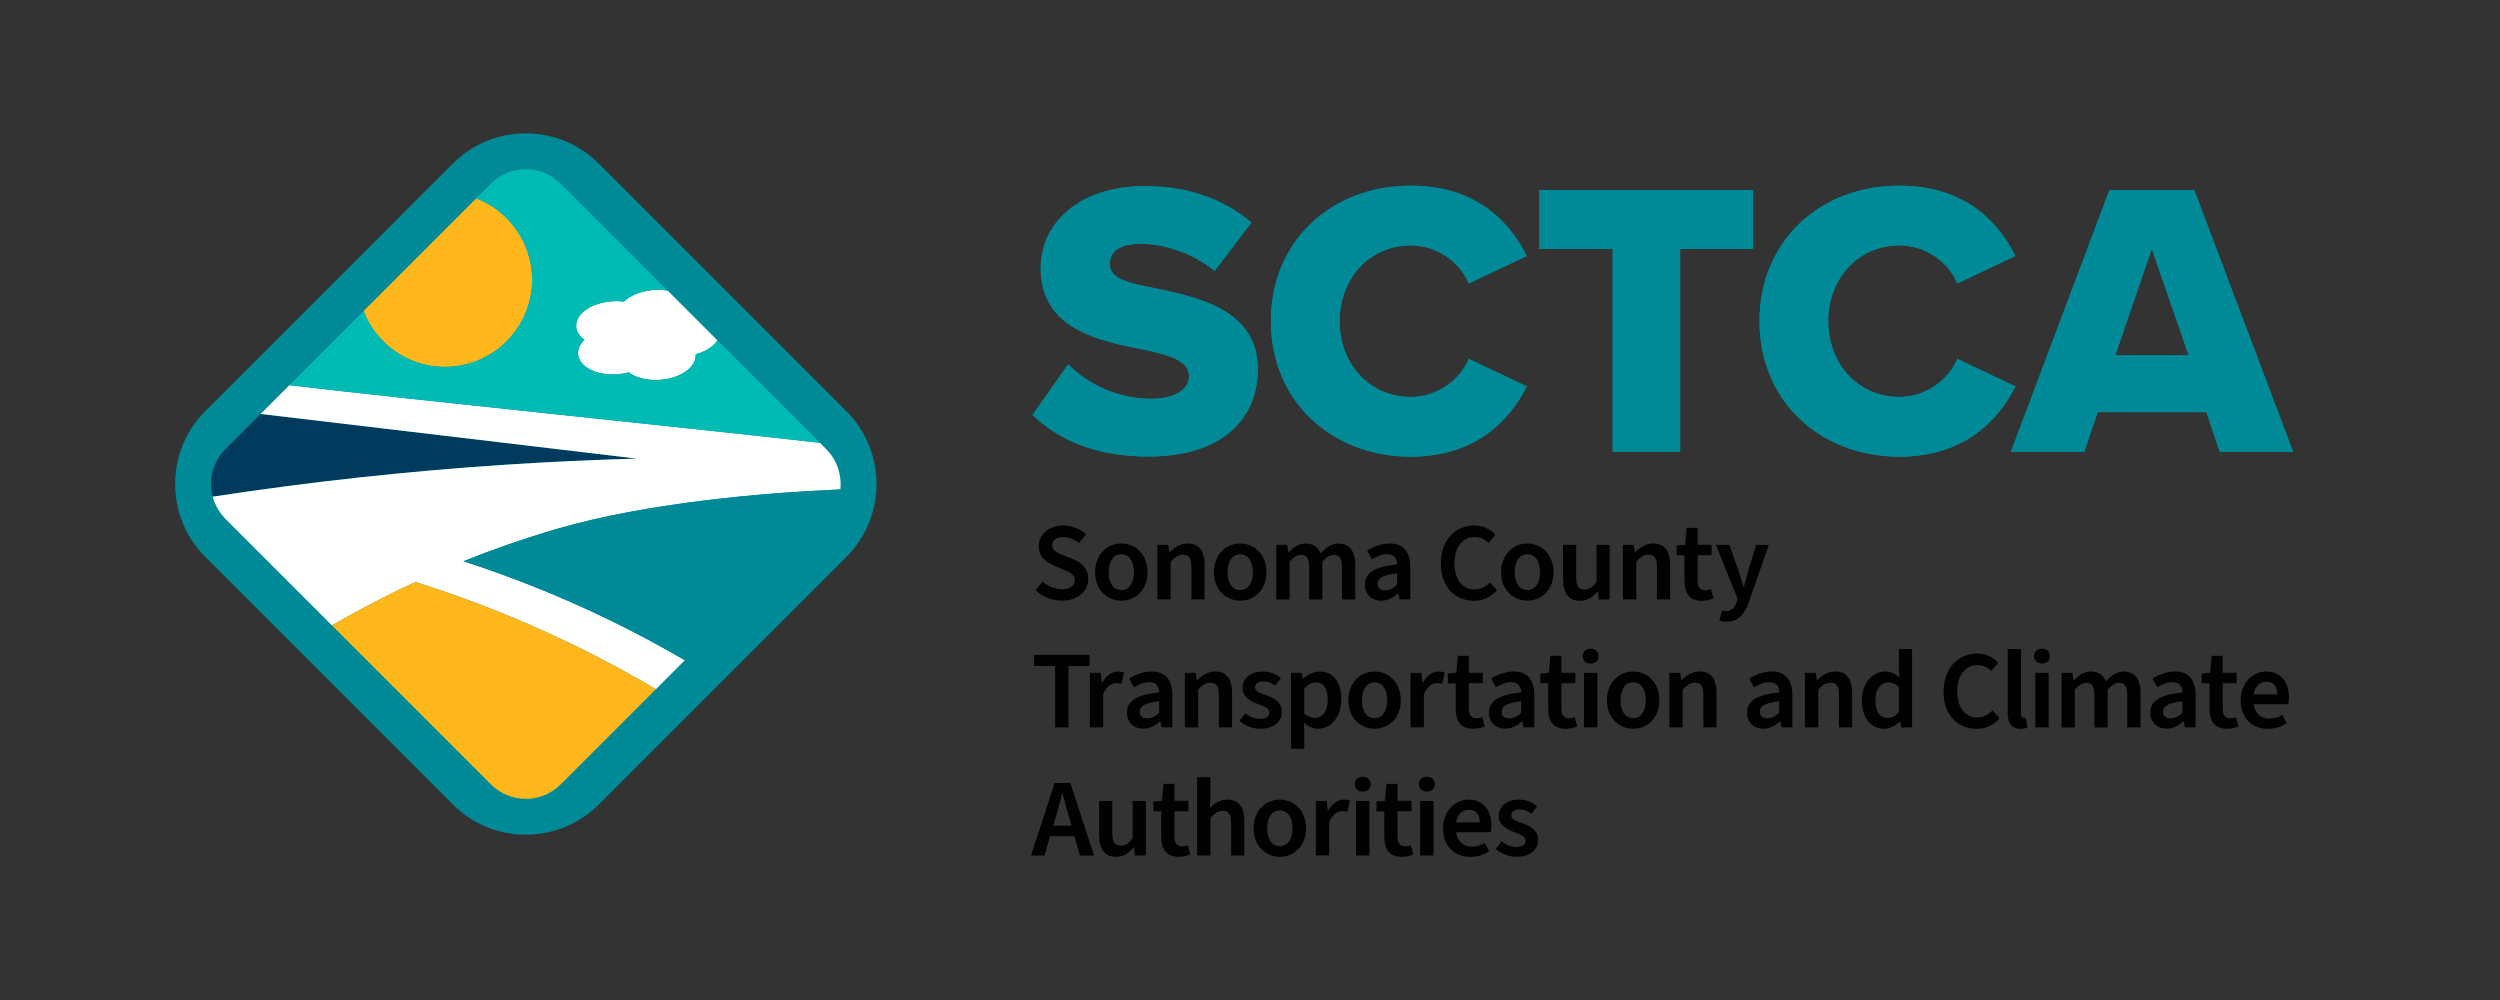 <?xml version="1.0" encoding="UTF-8"?>
<svg xmlns="http://www.w3.org/2000/svg" id="Layer_1" viewBox="0 0 360 144"><rect x="0" y="0" width="360" height="144" fill="#333333" stroke="none"/><defs><style>.cls-1{fill:#fff;}.cls-2{fill:#00bbb4;}.cls-3{fill:#010101;}.cls-4{fill:#ffb71b;}.cls-5{fill:#008996;}.cls-6{fill:#fdb723;}.cls-7{fill:#003a5d;}</style></defs><path class="cls-3" d="M149.11,84.97l1.03-1.25c.76.72,1.8,1.13,2.82,1.13,1.16,0,1.8-.53,1.8-1.33s-.68-1.1-1.63-1.5l-1.43-.62c-1.05-.43-2.12-1.25-2.12-2.76,0-1.68,1.48-2.97,3.54-2.97,1.27,0,2.45.51,3.27,1.29l-1.03,1.25c-.66-.56-1.43-.88-2.24-.88-.98,0-1.61.45-1.61,1.2,0,.8.79,1.09,1.66,1.45l1.42.57c1.26.53,2.12,1.31,2.12,2.83,0,1.69-1.42,3.11-3.8,3.11-1.45,0-2.8-.53-3.8-1.53Z"/><path class="cls-3" d="M157.69,82.4c0-2.62,1.8-4.14,3.78-4.14s3.77,1.52,3.77,4.14-1.8,4.1-3.77,4.1-3.78-1.5-3.78-4.1ZM163.29,82.4c0-1.56-.68-2.59-1.82-2.59s-1.82,1.02-1.82,2.59.68,2.57,1.82,2.57,1.82-1.02,1.82-2.57Z"/><path class="cls-3" d="M166.66,78.46h1.56l.15,1.05h.05c.71-.67,1.51-1.25,2.59-1.25,1.71,0,2.45,1.15,2.45,3.13v4.92h-1.9v-4.68c0-1.28-.37-1.74-1.21-1.74-.69,0-1.14.32-1.77.96v5.46h-1.92v-7.86Z"/><path class="cls-3" d="M174.81,82.4c0-2.62,1.8-4.14,3.78-4.14s3.77,1.52,3.77,4.14-1.8,4.1-3.77,4.1-3.78-1.5-3.78-4.1ZM180.41,82.4c0-1.56-.68-2.59-1.82-2.59s-1.82,1.02-1.82,2.59.68,2.57,1.82,2.57,1.82-1.02,1.82-2.57Z"/><path class="cls-3" d="M183.79,78.46h1.56l.15,1.07h.05c.68-.69,1.43-1.26,2.43-1.26,1.16,0,1.82.53,2.19,1.41.76-.8,1.53-1.41,2.54-1.41,1.67,0,2.45,1.15,2.45,3.13v4.92h-1.92v-4.68c0-1.28-.37-1.74-1.19-1.74-.48,0-1.03.3-1.63.96v5.46h-1.9v-4.68c0-1.28-.39-1.74-1.19-1.74-.48,0-1.03.3-1.63.96v5.46h-1.92v-7.86Z"/><path class="cls-3" d="M196.55,84.21c0-1.72,1.38-2.59,4.64-2.94-.03-.8-.35-1.47-1.42-1.47-.77,0-1.51.32-2.22.73l-.68-1.25c.87-.54,2-1.02,3.25-1.02,1.96,0,2.96,1.21,2.96,3.4v4.65h-1.55l-.16-.86h-.06c-.71.61-1.48,1.05-2.41,1.05-1.38,0-2.35-.93-2.35-2.3ZM201.18,84.21v-1.66c-2.16.26-2.8.73-2.8,1.53,0,.67.45.93,1.09.93s1.13-.26,1.71-.8Z"/><path class="cls-3" d="M207.48,81.12c0-3.42,2.16-5.45,4.83-5.45,1.32,0,2.38.61,3.04,1.33l-1.01,1.17c-.55-.53-1.17-.83-2-.83-1.67,0-2.9,1.41-2.9,3.74s1.11,3.79,2.87,3.79c.92,0,1.64-.37,2.22-1.01l1.03,1.13c-.89,1.01-1.98,1.52-3.33,1.52-2.64,0-4.75-1.92-4.75-5.38Z"/><path class="cls-3" d="M216.16,82.4c0-2.62,1.8-4.14,3.78-4.14s3.77,1.52,3.77,4.14-1.8,4.1-3.77,4.1-3.78-1.5-3.78-4.1ZM221.76,82.4c0-1.56-.68-2.59-1.82-2.59s-1.82,1.02-1.82,2.59.68,2.57,1.82,2.57,1.82-1.02,1.82-2.57Z"/><path class="cls-3" d="M225.07,83.38v-4.92h1.9v4.68c0,1.28.37,1.76,1.21,1.76.69,0,1.14-.32,1.72-1.07v-5.37h1.9v7.86h-1.56l-.14-1.15h-.05c-.69.81-1.45,1.34-2.54,1.34-1.69,0-2.43-1.15-2.43-3.13Z"/><path class="cls-3" d="M233.7,78.46h1.56l.15,1.05h.05c.71-.67,1.51-1.25,2.59-1.25,1.71,0,2.45,1.15,2.45,3.13v4.92h-1.9v-4.68c0-1.28-.37-1.74-1.21-1.74-.69,0-1.14.32-1.77.96v5.46h-1.92v-7.86Z"/><path class="cls-3" d="M242.56,83.65v-3.69h-1.13v-1.41l1.22-.1.23-2.44h1.58v2.44h2.01v1.5h-2.01v3.69c0,.91.37,1.36,1.11,1.36.27,0,.55-.05.82-.16l.34,1.33c-.42.19-1,.34-1.64.34-1.85,0-2.53-1.15-2.53-2.86Z"/><path class="cls-3" d="M247.59,89.35l.37-1.42c.23.06.37.08.55.08.82,0,1.3-.54,1.56-1.31l.14-.49-3.11-7.75h1.93l1.34,3.82c.24.69.47,1.47.69,2.22h.06c.19-.73.4-1.5.6-2.22l1.16-3.82h1.83l-2.85,8.19c-.66,1.79-1.5,2.87-3.24,2.87-.43,0-.74-.06-1.05-.18Z"/><path class="cls-3" d="M151.95,95.9h-3.03v-1.6h7.97v1.6h-3.03v8.85h-1.92v-8.85Z"/><path class="cls-3" d="M156.95,96.89h1.56l.15,1.41h.05c.58-1.02,1.42-1.6,2.25-1.6.4,0,.66.06.9.16l-.39,1.61c-.24-.06-.43-.1-.76-.1-.63,0-1.38.42-1.85,1.61v4.76h-1.92v-7.86Z"/><path class="cls-3" d="M162.28,102.64c0-1.72,1.38-2.59,4.64-2.94-.03-.8-.35-1.47-1.42-1.47-.77,0-1.51.32-2.22.73l-.68-1.25c.87-.54,2-1.02,3.25-1.02,1.96,0,2.96,1.21,2.96,3.4v4.65h-1.55l-.16-.86h-.06c-.71.61-1.48,1.05-2.41,1.05-1.38,0-2.35-.93-2.35-2.3ZM166.92,102.64v-1.66c-2.16.26-2.8.73-2.8,1.53,0,.67.45.93,1.09.93s1.13-.26,1.71-.8Z"/><path class="cls-3" d="M170.62,96.89h1.56l.15,1.05h.05c.71-.67,1.51-1.25,2.59-1.25,1.71,0,2.45,1.15,2.45,3.13v4.92h-1.9v-4.68c0-1.28-.37-1.74-1.21-1.74-.69,0-1.14.32-1.77.96v5.46h-1.92v-7.86Z"/><path class="cls-3" d="M178.49,103.79l.84-1.07c.69.56,1.42.8,2.22.8s1.24-.38,1.24-.91c0-.66-.77-.91-1.66-1.23-1.14-.42-2.21-1.07-2.21-2.32,0-1.37,1.13-2.36,2.9-2.36,1.08,0,2,.4,2.64.96l-.82,1.07c-.56-.42-1.14-.61-1.77-.61-.79,0-1.14.38-1.14.85,0,.57.56.8,1.56,1.13,1.22.42,2.3,1.04,2.3,2.4s-1.1,2.44-3.11,2.44c-1.1,0-2.22-.42-2.99-1.15Z"/><path class="cls-3" d="M185.9,96.89h1.56l.15.83h.05c.68-.56,1.51-1.02,2.38-1.02,1.96,0,3.11,1.58,3.11,4.01,0,2.68-1.61,4.23-3.36,4.23-.71,0-1.4-.32-2.03-.86l.06,1.31v2.44h-1.92v-10.94ZM191.19,100.73c0-1.55-.52-2.46-1.69-2.46-.56,0-1.09.27-1.69.86v3.63c.55.46,1.09.62,1.55.62,1.03,0,1.84-.89,1.84-2.65Z"/><path class="cls-3" d="M194.16,100.84c0-2.62,1.8-4.14,3.78-4.14s3.77,1.52,3.77,4.14-1.8,4.1-3.77,4.1-3.78-1.5-3.78-4.1ZM199.76,100.84c0-1.56-.68-2.59-1.82-2.59s-1.82,1.02-1.82,2.59.68,2.57,1.82,2.57,1.82-1.02,1.82-2.57Z"/><path class="cls-3" d="M203.13,96.89h1.56l.15,1.41h.05c.58-1.02,1.42-1.6,2.25-1.6.4,0,.66.06.9.16l-.39,1.61c-.24-.06-.43-.1-.76-.1-.63,0-1.38.42-1.85,1.61v4.76h-1.92v-7.86Z"/><path class="cls-3" d="M209.62,102.08v-3.69h-1.13v-1.41l1.22-.1.23-2.44h1.58v2.44h2.01v1.5h-2.01v3.69c0,.91.37,1.36,1.11,1.36.27,0,.55-.05.82-.16l.34,1.33c-.42.19-1,.34-1.64.34-1.85,0-2.53-1.15-2.53-2.86Z"/><path class="cls-3" d="M214.41,102.64c0-1.72,1.38-2.59,4.64-2.94-.03-.8-.35-1.47-1.42-1.47-.77,0-1.51.32-2.22.73l-.68-1.25c.87-.54,2-1.02,3.25-1.02,1.96,0,2.96,1.21,2.96,3.4v4.65h-1.55l-.16-.86h-.06c-.71.61-1.48,1.05-2.41,1.05-1.38,0-2.35-.93-2.35-2.3ZM219.04,102.64v-1.66c-2.16.26-2.8.73-2.8,1.53,0,.67.45.93,1.09.93s1.13-.26,1.71-.8Z"/><path class="cls-3" d="M222.94,102.08v-3.69h-1.13v-1.41l1.22-.1.23-2.44h1.58v2.44h2.01v1.5h-2.01v3.69c0,.91.37,1.36,1.11,1.36.27,0,.55-.05.82-.16l.34,1.33c-.42.19-1,.34-1.64.34-1.85,0-2.53-1.15-2.53-2.86Z"/><path class="cls-3" d="M227.92,94.48c0-.64.47-1.07,1.14-1.07s1.14.43,1.14,1.07-.47,1.07-1.14,1.07-1.14-.43-1.14-1.07ZM228.1,96.89h1.92v7.86h-1.92v-7.86Z"/><path class="cls-3" d="M231.4,100.84c0-2.62,1.8-4.14,3.78-4.14s3.77,1.52,3.77,4.14-1.8,4.1-3.77,4.1-3.78-1.5-3.78-4.1ZM237,100.84c0-1.56-.68-2.59-1.82-2.59s-1.82,1.02-1.82,2.59.68,2.57,1.82,2.57,1.82-1.02,1.82-2.57Z"/><path class="cls-3" d="M240.38,96.89h1.56l.15,1.05h.05c.71-.67,1.51-1.25,2.59-1.25,1.71,0,2.45,1.15,2.45,3.13v4.92h-1.9v-4.68c0-1.28-.37-1.74-1.21-1.74-.69,0-1.14.32-1.77.96v5.46h-1.92v-7.86Z"/><path class="cls-3" d="M251.57,102.64c0-1.72,1.38-2.59,4.64-2.94-.03-.8-.35-1.47-1.42-1.47-.77,0-1.51.32-2.22.73l-.68-1.25c.87-.54,2-1.02,3.25-1.02,1.96,0,2.96,1.21,2.96,3.4v4.65h-1.55l-.16-.86h-.06c-.71.61-1.48,1.05-2.41,1.05-1.38,0-2.35-.93-2.35-2.3ZM256.2,102.64v-1.66c-2.16.26-2.8.73-2.8,1.53,0,.67.45.93,1.09.93s1.13-.26,1.71-.8Z"/><path class="cls-3" d="M259.91,96.89h1.56l.15,1.05h.05c.71-.67,1.51-1.25,2.59-1.25,1.71,0,2.45,1.15,2.45,3.13v4.92h-1.9v-4.68c0-1.28-.37-1.74-1.21-1.74-.69,0-1.14.32-1.77.96v5.46h-1.92v-7.86Z"/><path class="cls-3" d="M268.11,100.84c0-2.57,1.61-4.14,3.35-4.14.89,0,1.45.34,2.06.86l-.08-1.26v-2.83h1.9v11.28h-1.55l-.14-.85h-.06c-.58.57-1.38,1.04-2.22,1.04-1.98,0-3.25-1.52-3.25-4.1ZM273.44,102.52v-3.61c-.53-.48-1.05-.64-1.58-.64-.98,0-1.8.93-1.8,2.54,0,1.69.64,2.57,1.77,2.57.6,0,1.11-.26,1.61-.86Z"/><path class="cls-3" d="M279.88,99.56c0-3.42,2.16-5.45,4.83-5.45,1.32,0,2.38.61,3.04,1.33l-1.01,1.17c-.55-.53-1.17-.83-2-.83-1.67,0-2.9,1.41-2.9,3.74s1.11,3.79,2.86,3.79c.92,0,1.64-.37,2.22-1.01l1.03,1.13c-.89,1.01-1.98,1.52-3.33,1.52-2.64,0-4.75-1.92-4.75-5.38Z"/><path class="cls-3" d="M289.11,102.69v-9.22h1.92v9.31c0,.46.21.62.4.62.1,0,.16,0,.29-.03l.23,1.39c-.23.11-.55.18-1,.18-1.34,0-1.84-.86-1.84-2.25Z"/><path class="cls-3" d="M292.91,94.48c0-.64.47-1.07,1.14-1.07s1.14.43,1.14,1.07-.47,1.07-1.14,1.07-1.14-.43-1.14-1.07ZM293.09,96.89h1.92v7.86h-1.92v-7.86Z"/><path class="cls-3" d="M296.88,96.89h1.56l.14,1.07h.05c.68-.69,1.43-1.26,2.43-1.26,1.16,0,1.82.53,2.19,1.41.76-.8,1.53-1.41,2.54-1.41,1.67,0,2.45,1.15,2.45,3.13v4.92h-1.92v-4.68c0-1.28-.37-1.74-1.19-1.74-.48,0-1.03.3-1.63.96v5.46h-1.9v-4.68c0-1.28-.39-1.74-1.19-1.74-.48,0-1.03.3-1.63.96v5.46h-1.92v-7.86Z"/><path class="cls-3" d="M309.64,102.64c0-1.72,1.38-2.59,4.64-2.94-.03-.8-.35-1.47-1.42-1.47-.77,0-1.51.32-2.22.73l-.68-1.25c.87-.54,2-1.02,3.25-1.02,1.96,0,2.96,1.21,2.96,3.4v4.65h-1.54l-.16-.86h-.06c-.71.61-1.48,1.05-2.41,1.05-1.38,0-2.35-.93-2.35-2.3ZM314.27,102.64v-1.66c-2.16.26-2.8.73-2.8,1.53,0,.67.45.93,1.09.93s1.13-.26,1.71-.8Z"/><path class="cls-3" d="M318.17,102.08v-3.69h-1.13v-1.41l1.22-.1.23-2.44h1.58v2.44h2.01v1.5h-2.01v3.69c0,.91.37,1.36,1.11,1.36.27,0,.55-.05.82-.16l.34,1.33c-.42.19-1,.34-1.64.34-1.85,0-2.53-1.15-2.53-2.86Z"/><path class="cls-3" d="M322.66,100.82c0-2.56,1.8-4.12,3.65-4.12,2.14,0,3.3,1.53,3.3,3.74,0,.38-.03.67-.1.96h-4.99c.19,1.31,1.03,2.08,2.29,2.08.68,0,1.29-.19,1.83-.54l.64,1.18c-.74.54-1.71.83-2.74.83-2.19,0-3.89-1.5-3.89-4.12ZM327.94,99.99c0-1.15-.55-1.82-1.58-1.82-.9,0-1.67.64-1.84,1.82h3.41Z"/><path class="cls-3" d="M151.88,112.75h2.25l3.41,10.45h-2.03l-.81-2.8h-3.49l-.8,2.8h-1.95l3.41-10.45ZM151.66,118.91h2.64l-.35-1.25c-.34-1.1-.64-2.3-.95-3.43h-.06c-.27,1.15-.58,2.33-.92,3.43l-.35,1.25Z"/><path class="cls-3" d="M158.27,120.25v-4.92h1.9v4.68c0,1.28.37,1.76,1.21,1.76.69,0,1.14-.32,1.72-1.07v-5.37h1.9v7.86h-1.56l-.14-1.15h-.05c-.69.81-1.45,1.34-2.54,1.34-1.69,0-2.43-1.15-2.43-3.13Z"/><path class="cls-3" d="M167.22,120.52v-3.69h-1.13v-1.41l1.22-.1.23-2.44h1.58v2.44h2.01v1.5h-2.01v3.69c0,.91.37,1.36,1.11,1.36.27,0,.55-.05.82-.16l.34,1.33c-.42.19-1,.34-1.64.34-1.85,0-2.53-1.15-2.53-2.86Z"/><path class="cls-3" d="M172.38,111.91h1.92v2.91l-.08,1.5c.64-.61,1.43-1.18,2.51-1.18,1.71,0,2.45,1.15,2.45,3.13v4.92h-1.9v-4.68c0-1.28-.37-1.74-1.21-1.74-.69,0-1.14.32-1.77.96v5.46h-1.92v-11.28Z"/><path class="cls-3" d="M180.52,119.28c0-2.62,1.8-4.14,3.78-4.14s3.77,1.52,3.77,4.14-1.8,4.1-3.77,4.1-3.78-1.5-3.78-4.1ZM186.12,119.28c0-1.56-.68-2.59-1.82-2.59s-1.82,1.02-1.82,2.59.68,2.57,1.82,2.57,1.82-1.02,1.82-2.57Z"/><path class="cls-3" d="M189.49,115.33h1.56l.15,1.41h.05c.58-1.02,1.42-1.6,2.25-1.6.4,0,.66.06.9.16l-.39,1.61c-.24-.06-.43-.1-.76-.1-.63,0-1.38.42-1.85,1.61v4.76h-1.92v-7.86Z"/><path class="cls-3" d="M195.09,112.92c0-.64.47-1.07,1.14-1.07s1.14.43,1.14,1.07-.47,1.07-1.14,1.07-1.14-.43-1.14-1.07ZM195.27,115.33h1.92v7.86h-1.92v-7.86Z"/><path class="cls-3" d="M199.34,120.52v-3.69h-1.13v-1.41l1.22-.1.23-2.44h1.58v2.44h2.01v1.5h-2.01v3.69c0,.91.37,1.36,1.11,1.36.27,0,.55-.05.82-.16l.34,1.33c-.42.19-1,.34-1.64.34-1.85,0-2.53-1.15-2.53-2.86Z"/><path class="cls-3" d="M204.32,112.92c0-.64.47-1.07,1.14-1.07s1.14.43,1.14,1.07-.47,1.07-1.14,1.07-1.14-.43-1.14-1.07ZM204.5,115.33h1.92v7.86h-1.92v-7.86Z"/><path class="cls-3" d="M207.81,119.26c0-2.56,1.8-4.12,3.65-4.12,2.14,0,3.3,1.53,3.3,3.74,0,.38-.03.67-.1.96h-4.99c.19,1.31,1.03,2.08,2.29,2.08.68,0,1.29-.19,1.84-.54l.64,1.18c-.74.54-1.71.83-2.74.83-2.19,0-3.9-1.5-3.9-4.12ZM213.09,118.43c0-1.15-.55-1.82-1.58-1.82-.9,0-1.67.64-1.83,1.82h3.41Z"/><path class="cls-3" d="M215.39,122.23l.84-1.07c.69.56,1.42.8,2.22.8s1.24-.38,1.24-.91c0-.66-.77-.91-1.66-1.23-1.14-.42-2.21-1.07-2.21-2.32,0-1.37,1.13-2.36,2.9-2.36,1.08,0,2,.4,2.64.96l-.82,1.07c-.56-.42-1.14-.61-1.77-.61-.79,0-1.14.38-1.14.85,0,.57.56.8,1.56,1.13,1.22.42,2.3,1.04,2.3,2.4s-1.1,2.44-3.11,2.44c-1.1,0-2.22-.42-2.99-1.15Z"/><path class="cls-5" d="M153.81,52.46c2.71,2.71,6.9,4.97,12.04,4.97,3.33,0,5.37-1.41,5.37-3.22,0-2.15-2.43-3-6.44-3.84-6.22-1.24-14.92-2.83-14.92-11.76,0-6.33,5.37-11.81,15.03-11.81,6.05,0,11.3,1.81,15.32,5.26l-5.31,6.95c-3.17-2.6-7.29-3.9-10.63-3.9s-4.46,1.3-4.46,2.94c0,1.98,2.32,2.66,6.5,3.45,6.22,1.3,14.81,3.11,14.81,11.64,0,7.57-5.6,12.6-15.71,12.6-7.63,0-12.94-2.37-16.73-5.99l5.14-7.29Z"/><path class="cls-5" d="M183.01,46.24c0-11.64,8.82-19.5,20.12-19.5,9.38,0,14.24,5.14,16.73,10.12l-8.36,3.96c-1.24-3-4.46-5.48-8.37-5.48-5.88,0-10.23,4.75-10.23,10.91s4.35,10.91,10.23,10.91c3.9,0,7.12-2.49,8.37-5.48l8.36,3.96c-2.43,4.86-7.35,10.12-16.73,10.12-11.3,0-20.12-7.91-20.12-19.5Z"/><path class="cls-5" d="M232.22,65.06v-29.22h-10.57v-8.48h30.8v8.48h-10.51v29.22h-9.72Z"/><path class="cls-5" d="M253.37,46.24c0-11.64,8.82-19.5,20.12-19.5,9.38,0,14.24,5.14,16.73,10.12l-8.36,3.96c-1.24-3-4.46-5.48-8.37-5.48-5.88,0-10.23,4.75-10.23,10.91s4.35,10.91,10.23,10.91c3.9,0,7.12-2.49,8.37-5.48l8.36,3.96c-2.43,4.86-7.35,10.12-16.73,10.12-11.3,0-20.12-7.91-20.12-19.5Z"/><path class="cls-5" d="M319.64,65.06l-1.92-5.71h-15.66l-1.92,5.71h-10.57l14.19-37.7h12.21l14.24,37.7h-10.57ZM309.86,35.84l-5.26,15.32h10.57l-5.31-15.32Z"/><path class="cls-5" d="M153.81,52.46c2.71,2.71,6.9,4.97,12.04,4.97,3.33,0,5.37-1.41,5.37-3.22,0-2.15-2.43-3-6.44-3.84-6.22-1.24-14.92-2.83-14.92-11.76,0-6.33,5.37-11.81,15.03-11.81,6.05,0,11.3,1.81,15.32,5.26l-5.31,6.95c-3.17-2.6-7.29-3.9-10.63-3.9s-4.46,1.3-4.46,2.94c0,1.98,2.32,2.66,6.5,3.45,6.22,1.3,14.81,3.11,14.81,11.64,0,7.57-5.6,12.6-15.71,12.6-7.63,0-12.94-2.37-16.73-5.99l5.14-7.29Z"/><path class="cls-5" d="M183.01,46.24c0-11.64,8.82-19.5,20.12-19.5,9.38,0,14.24,5.14,16.73,10.12l-8.36,3.96c-1.24-3-4.46-5.48-8.37-5.48-5.88,0-10.23,4.75-10.23,10.91s4.35,10.91,10.23,10.91c3.9,0,7.12-2.49,8.37-5.48l8.36,3.96c-2.43,4.86-7.35,10.12-16.73,10.12-11.3,0-20.12-7.91-20.12-19.5Z"/><path class="cls-5" d="M232.22,65.06v-29.22h-10.57v-8.48h30.8v8.48h-10.51v29.22h-9.72Z"/><path class="cls-5" d="M253.37,46.24c0-11.64,8.82-19.5,20.12-19.5,9.38,0,14.24,5.14,16.73,10.12l-8.36,3.96c-1.24-3-4.46-5.48-8.37-5.48-5.88,0-10.23,4.75-10.23,10.91s4.35,10.91,10.23,10.91c3.9,0,7.12-2.49,8.37-5.48l8.36,3.96c-2.43,4.86-7.35,10.12-16.73,10.12-11.3,0-20.12-7.91-20.12-19.5Z"/><path class="cls-5" d="M319.64,65.06l-1.92-5.71h-15.66l-1.92,5.71h-10.57l14.19-37.7h12.21l14.24,37.7h-10.57ZM309.86,35.84l-5.26,15.32h10.57l-5.31-15.32Z"/><path class="cls-5" d="M121.86,59.19l-35.64-35.64c-5.8-5.8-15.21-5.8-21.02,0L29.57,59.19c-5.8,5.8-5.8,15.21,0,21.02l35.64,35.64c5.8,5.8,15.21,5.8,21.02,0l35.64-35.64c5.8-5.8,5.8-15.21,0-21.02Z"/><path class="cls-6" d="M98.62,95.08l.08-.08-.09.07s0,0,.01,0Z"/><path class="cls-7" d="M91.71,66.04c-13.83-1.66-37.61-4.46-54.18-6.43l-5.06,5.06c-1.86,1.86-2.46,4.48-1.84,6.85,6.7-1.02,13.66-1.95,20.87-2.74,14.28-1.56,27.73-2.4,40.21-2.74Z"/><path class="cls-1" d="M98.57,95.05s.03.01.04.02"/><path class="cls-1" d="M73.03,78.46c2.39-.83,4.86-1.63,7.41-2.37,12.68-3.67,29.42-5.14,40.57-5.61.04-.41.05-.81.03-1.22-.11-1.67-.79-3.31-2.07-4.59l-.89-.9c-22.5-2.55-56.07-5.91-76.4-8.3l-.24.23h0s-3.91,3.91-3.91,3.91c16.57,1.97,40.34,4.77,54.17,6.43-12.47.34-25.91,1.18-40.19,2.74-7.21.79-14.17,1.72-20.88,2.74.07.26.15.52.25.78l.02.03c.35.87.87,1.69,1.57,2.4l-.05-.07.05.07,15.1,15.1.22.22c3.63-2.09,7.63-4.21,12.04-6.24,7.88,2.48,16.61,5.87,25.79,10.57,3.11,1.59,6.06,3.22,8.84,4.87l4.15-4.17-.04-.03c-4.1-2.39-8.62-4.78-13.56-7.07-6.46-2.99-12.6-5.32-18.27-7.16,2.02-.81,4.12-1.6,6.28-2.35"/><path class="cls-4" d="M64.07,52.83c6.94,0,12.56-5.63,12.56-12.56,0-5.34-3.34-9.9-8.05-11.71l-16.23,16.23c1.82,4.7,6.37,8.05,11.71,8.05Z"/><path class="cls-1" d="M89.85,43.43c-2.25-.3-4.68.35-5.98,1.6-1.3,1.26-1.18,2.84.29,3.9-1.32,1.25-1.22,2.84.24,3.91,1.46,1.07,3.95,1.39,6.14.78,1.44,1.08,3.93,1.41,6.13.81,2.2-.6,3.62-1.99,3.51-3.42,1.46-.39,2.57-1.13,3.14-1.99l-7.16-7.16c-.12-.02-.22-.05-.34-.06-2.26-.29-4.68.37-5.96,1.63Z"/><path class="cls-4" d="M59.82,83.8c-4.41,2.03-8.41,4.15-12.03,6.25l22.9,22.9c2.78,2.78,7.28,2.78,10.05,0l13.71-13.71c-2.78-1.64-5.73-3.28-8.84-4.87-9.18-4.7-17.92-8.09-25.8-10.57Z"/><path class="cls-2" d="M103.31,49.02c-.57.87-1.68,1.61-3.14,1.99.12,1.44-1.31,2.83-3.51,3.42-2.2.6-4.69.27-6.13-.81-2.19.61-4.69.29-6.14-.78-1.46-1.07-1.55-2.66-.24-3.91-1.47-1.06-1.59-2.65-.29-3.9,1.3-1.26,3.73-1.91,5.98-1.6,1.28-1.26,3.71-1.93,5.96-1.63.12.02.23.04.34.06l-15.41-15.41c-2.78-2.78-7.28-2.78-10.05,0l-2.11,2.11c4.7,1.82,8.05,6.37,8.05,11.71,0,6.94-5.63,12.56-12.56,12.56-5.34,0-9.9-3.34-11.71-8.05l-10.68,10.68c20.33,2.4,53.91,5.75,76.4,8.31l-14.76-14.76Z"/><path class="cls-5" d="M80.44,76.09c-2.56.74-5.03,1.54-7.42,2.37-2.16.75-4.26,1.54-6.28,2.35,5.67,1.84,11.81,4.17,18.27,7.16,4.96,2.3,9.48,4.7,13.6,7.09l.09-.07.81-.81,19.46-19.46c1.19-1.19,1.86-2.69,2.03-4.24-11.15.47-27.88,1.94-40.56,5.61Z"/></svg>
